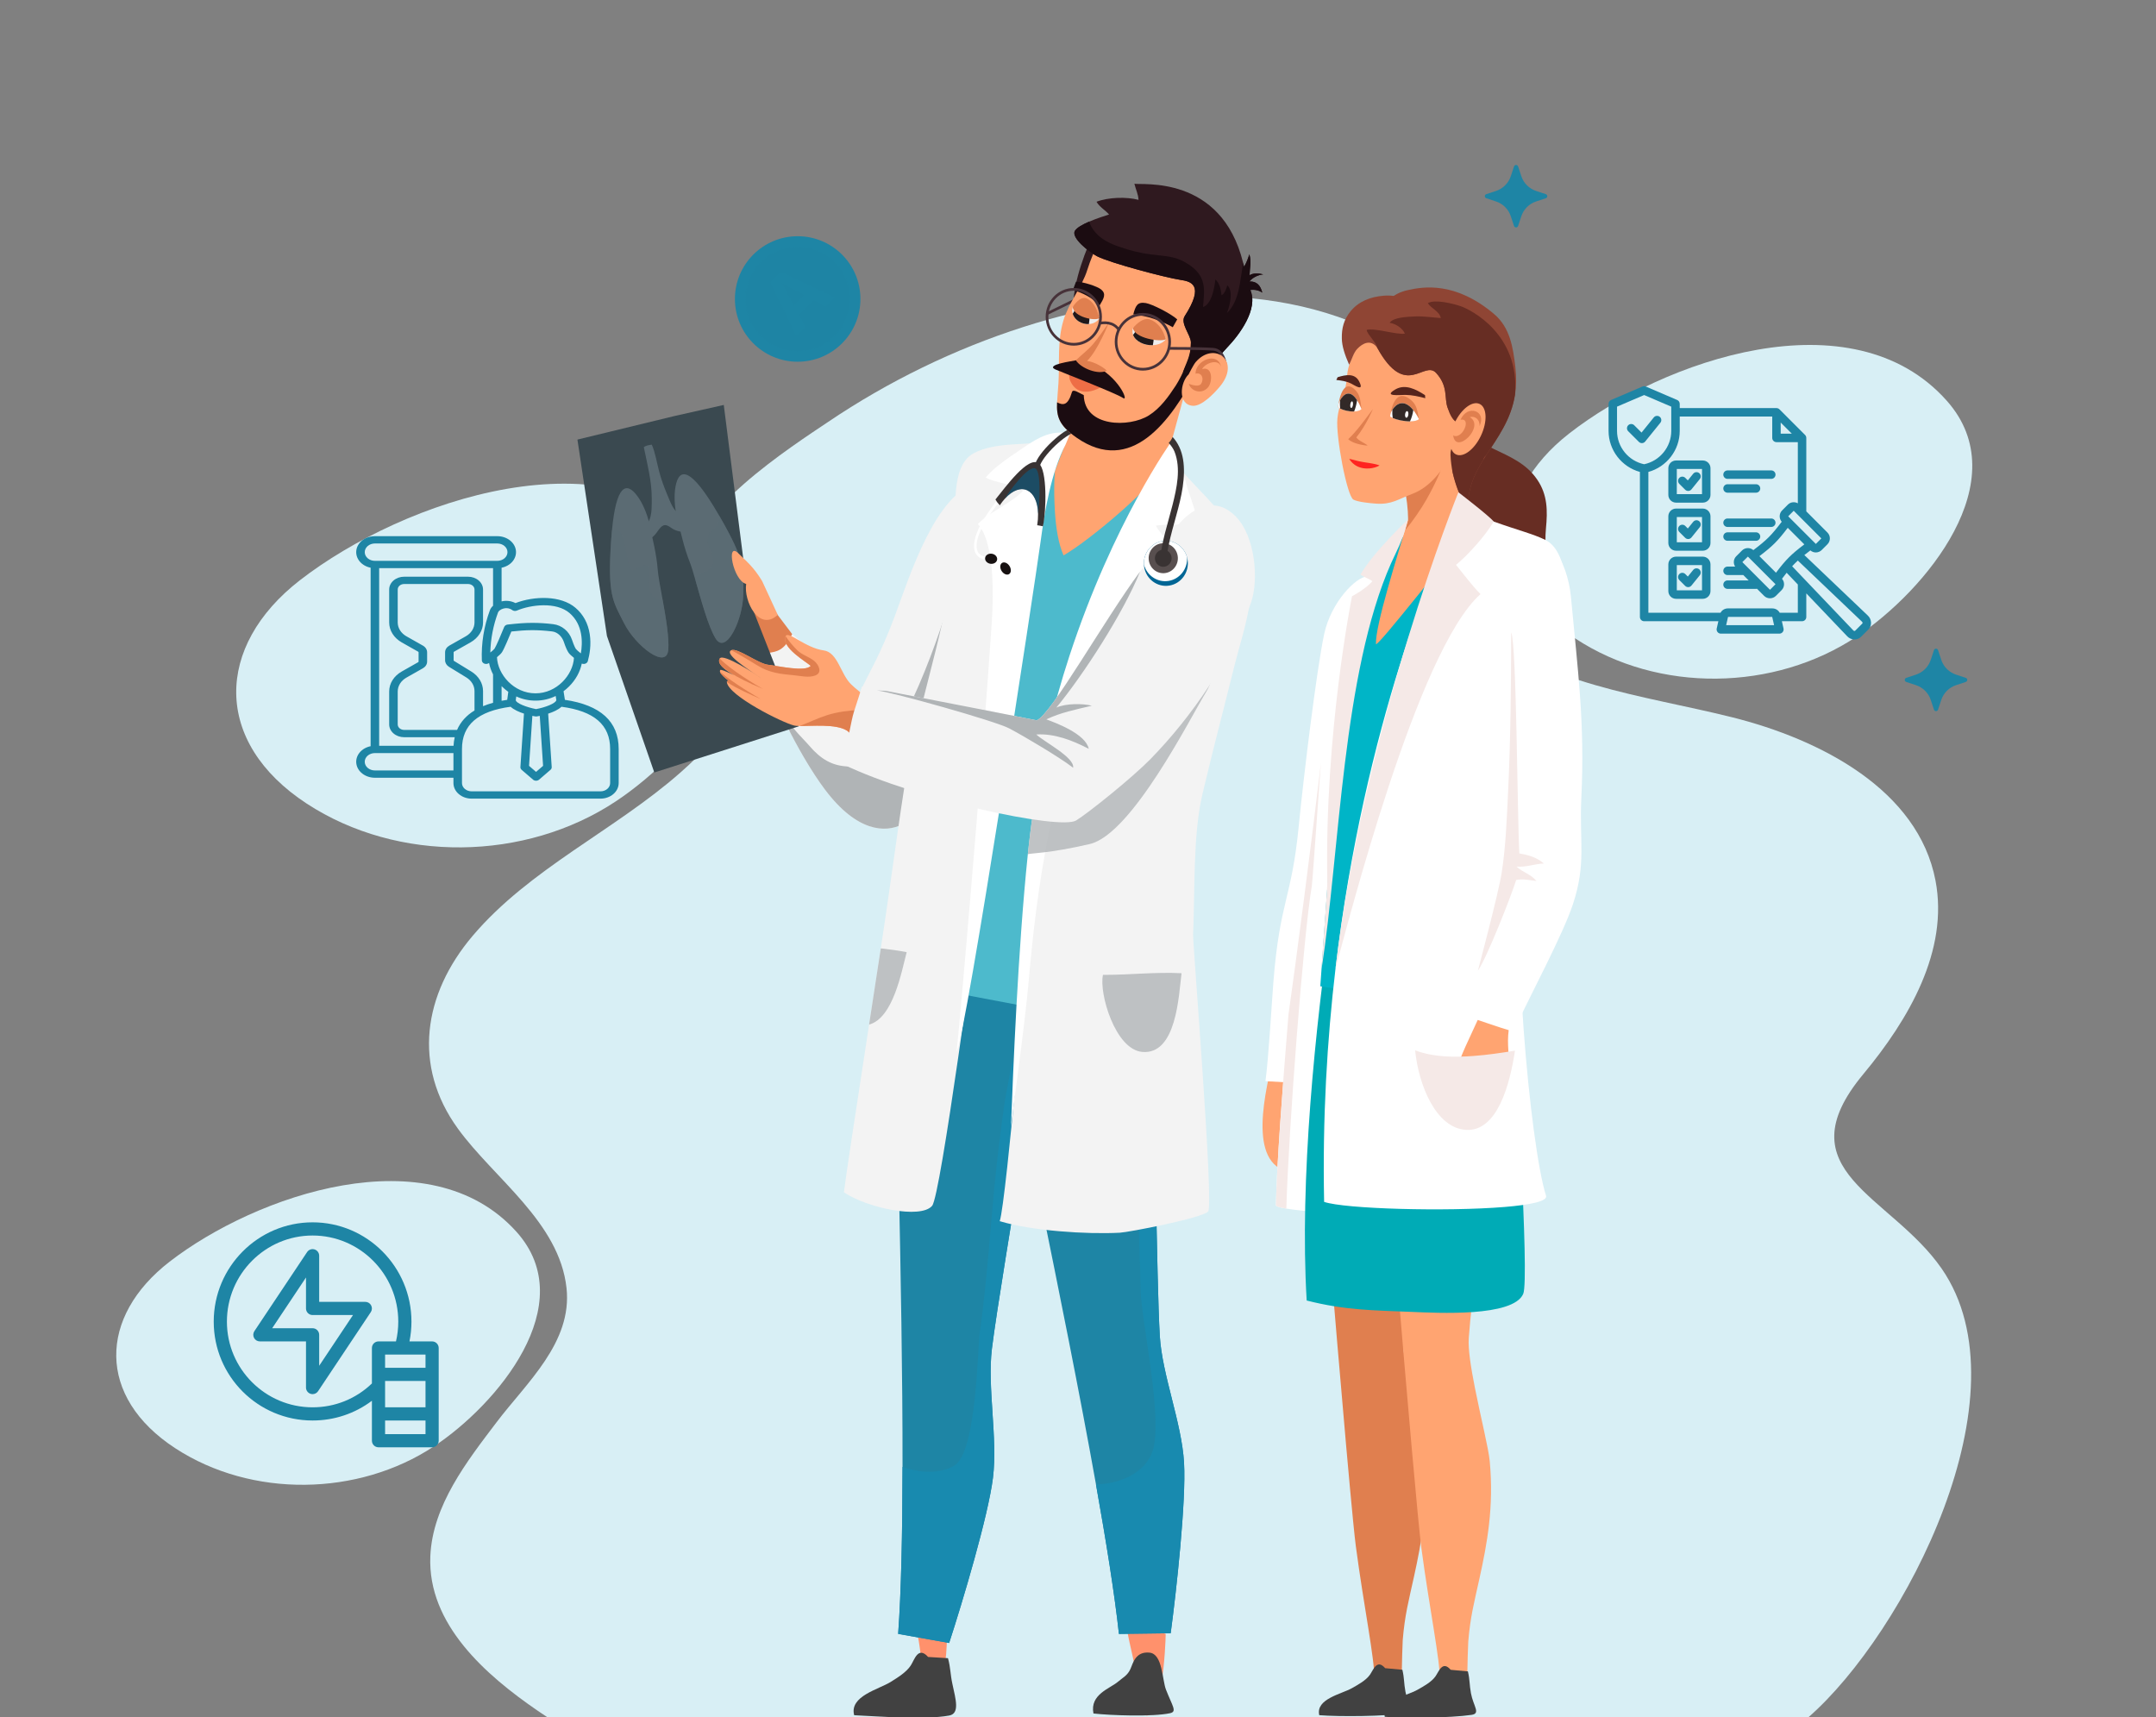 <svg xmlns="http://www.w3.org/2000/svg" width="575" height="458" viewBox="0 0 575 458" fill="none"><rect x="0" y="0" width="575" height="458" fill="#808080" stroke="none"/><g clip-path="url(#clip0_821_272)"><path d="M80.001 154.74C57.325 172.317 56.747 197.94 81.807 214.327C106.156 230.246 140.099 229.733 164.263 213.704C184.236 200.454 211.285 168.414 190.549 145.225C162.823 114.222 107.46 133.46 80.001 154.74Z" fill="#D8EFF5"></path><path d="M45.231 336.495C26.25 351.172 25.766 372.569 46.742 386.253C67.123 399.546 95.535 399.118 115.761 385.732C132.479 374.667 155.12 347.912 137.763 328.549C114.555 302.659 68.215 318.725 45.231 336.495Z" fill="#D8EFF5"></path><path d="M418.49 115.617C397.829 131.745 397.303 155.255 420.135 170.29C442.32 184.896 473.246 184.425 495.262 169.718C513.459 157.561 538.104 128.163 519.211 106.887C493.95 78.441 443.508 96.092 418.49 115.617Z" fill="#D8EFF5"></path><path d="M482.282 458.018C507.99 435.548 541.009 371.888 517.858 338.372C504.229 318.643 475.38 312.403 496.94 286.473C509.083 271.868 519.76 253.511 516.195 234.854C511.581 210.708 485.653 197.198 461.798 191.261C437.943 185.324 411.708 182.694 393.193 166.524C389.958 163.7 386.964 160.385 385.57 156.324C377.608 133.125 406.796 115.588 378.191 95.379C347.628 73.787 307.036 76.281 272.985 87.189C254.549 93.096 236.884 101.706 220.841 112.538C212.076 118.456 181.32 138.035 185.663 151.018C187.066 155.21 191.539 157.376 194.814 160.345C211.484 175.455 193.295 195.613 181.471 206.032C163.97 221.454 141.252 231.671 126.054 249.596C112.857 265.161 109.983 284.283 122.119 301.01C131.79 314.339 149.194 325.971 151.093 343.548C152.662 358.061 140.421 368.776 132.437 379.315C124.565 389.707 115.34 401.453 114.767 415.066C114.002 433.25 129.669 446.815 143.308 456.197C144.207 456.812 145.111 457.421 146.021 458.02H482.282V458.018Z" fill="#D8EFF5"></path><path d="M212.737 96.474C221.981 96.474 229.474 88.981 229.474 79.737C229.474 70.493 221.981 63 212.737 63C203.493 63 196 70.493 196 79.737C196 88.981 203.493 96.474 212.737 96.474Z" fill="#1E85A5"></path><path opacity="0.5" d="M222.58 69.893C228.016 75.329 228.016 84.143 222.58 89.58C217.144 95.016 208.33 95.016 202.893 89.58C197.457 84.144 197.457 75.33 202.893 69.893C208.33 64.457 217.144 64.457 222.58 69.893Z" fill="#1E85A5"></path><path d="M220.227 81.806L216.924 80.045L213.046 83.923L214.807 87.226L212.377 89.656L205.45 75.22L208.208 72.462L222.658 79.374L220.227 81.806ZM214.494 78.692C211.487 77.111 209.788 76.214 209.397 76.003C209.007 75.792 208.705 75.619 208.491 75.483C208.952 76.264 210.029 78.258 211.722 81.464L214.494 78.692Z" fill="#1E85A5"></path><path d="M524.264 180.783L521.676 179.927C519.811 179.31 518.346 177.848 517.73 175.983L516.875 173.395C516.701 172.868 515.957 172.868 515.784 173.395L514.928 175.983C514.311 177.848 512.848 179.311 510.983 179.927L508.395 180.783C507.868 180.957 507.868 181.702 508.395 181.875L510.983 182.731C512.848 183.348 514.312 184.81 514.928 186.675L515.784 189.264C515.958 189.79 516.701 189.79 516.875 189.264L517.73 186.675C518.347 184.81 519.811 183.347 521.676 182.731L524.264 181.875C524.79 181.702 524.79 180.957 524.264 180.783Z" fill="#1E85A5"></path><path d="M412.264 51.783L409.676 50.928C407.811 50.31 406.347 48.847 405.731 46.983L404.875 44.395C404.701 43.868 403.958 43.868 403.784 44.395L402.928 46.983C402.311 48.847 400.848 50.312 398.983 50.928L396.395 51.783C395.868 51.958 395.868 52.7 396.395 52.874L398.983 53.73C400.848 54.347 402.312 55.81 402.928 57.675L403.784 60.264C403.958 60.789 404.701 60.789 404.875 60.264L405.731 57.675C406.348 55.81 407.811 54.346 409.676 53.73L412.264 52.874C412.789 52.702 412.789 51.958 412.264 51.783Z" fill="#1E85A5"></path><path d="M241.618 425.18C241.957 428.069 243.802 432.967 244.778 436.43C245.452 438.819 245.86 447.346 247.522 448.806C253.673 454.207 252.591 430.069 252.365 427.447L241.618 425.18Z" fill="#FF916C"></path><path d="M252.826 442.243L247.522 441.915C244.87 438.96 243.902 442.616 242.911 444.167C241.734 446.007 239.333 447.448 237.548 448.573C234.402 450.556 226.465 452.345 227.805 457.454C234.306 457.746 246.487 458.758 253.154 457.537C256.023 457.011 254.888 453.213 254.009 449.147C253.404 446.35 253.551 444.956 252.826 442.243Z" fill="#414141"></path><path d="M300.376 432.525C300.464 435.434 301.88 440.479 302.554 444.018C303.02 446.458 302.691 454.99 304.221 456.593C309.883 462.53 310.885 438.388 310.885 435.758L300.376 432.525Z" fill="#FF916C"></path><path d="M306.586 440.764C302.86 440.382 302.167 443.562 301.507 445.073C300.721 446.869 299.445 447.417 298.227 448.477C296.08 450.344 290.61 451.848 291.621 456.993C296.13 457.516 307.417 457.906 312.016 456.924C313.996 456.501 312.717 455.127 310.965 450.639C309.931 447.991 310.089 441.123 306.586 440.764Z" fill="#414141"></path><path d="M264.544 359.682C263.273 370.004 266.131 383.54 264.82 394.135C263.562 404.303 256.683 427.323 253.137 438.195L239.537 435.764C240.366 424.424 240.678 408.619 240.701 391.217C240.771 341.911 238.526 279.772 239.235 269.952L279.636 252.631C280.525 256.372 277.46 277.569 273.832 300.53C270.122 323.986 265.823 349.28 264.544 359.682Z" fill="#1E85A5"></path><path d="M264.82 394.135C263.563 404.303 256.683 427.323 253.137 438.195L239.537 435.765C240.366 424.424 240.678 408.62 240.701 391.217C245.495 392.941 250.9 393.082 254.566 390.846C260.48 387.241 260.742 359.286 261.258 355.691C263.103 342.888 263.982 329.322 265.208 316.493C265.926 309.001 266.868 301.351 267.96 293.865C268.445 290.554 272.091 274.03 270.335 272.853H273.488C272.438 279.057 273.813 285.757 273.488 292.247C273.345 295.138 273.473 297.878 273.832 300.531C270.122 323.986 265.823 349.28 264.544 359.682C263.273 370.004 266.131 383.54 264.82 394.135Z" fill="#188AAF"></path><path d="M312.219 435.593L298.415 435.773C297.293 425.389 295.062 411.388 292.298 395.915C283.533 346.822 269.406 282.922 268.308 272.858L304.904 248.201C305.747 250.112 306.368 257.342 306.851 267.288C308.152 294.24 308.43 341.14 309.315 356.269C309.922 366.655 315.163 379.418 315.78 390.08C316.371 400.314 313.75 424.238 312.219 435.593Z" fill="#1E85A5"></path><path d="M312.219 435.592L298.415 435.772C297.294 425.389 295.062 411.387 292.299 395.915C299.203 395.7 306.451 392.463 307.765 385.574C309.695 375.465 304.278 351.593 304.188 343.745C304.099 336.157 303.597 328.198 303.597 320.116V266.758L306.851 267.287C308.152 294.239 308.43 341.139 309.315 356.268C309.921 366.654 315.163 379.417 315.78 390.079C316.371 400.313 313.75 424.237 312.219 435.592Z" fill="#188AAF"></path><path d="M299.67 273.341C306.447 253.729 316.493 203.426 323.908 183.785C327.182 175.114 333.662 161.022 333.366 152.052C333 140.986 309.197 121.756 309.346 122.115L285.213 117.496C281.145 119.378 270.864 117.394 262.621 122.97C254.495 128.467 245.598 251.786 248.102 263.59L299.67 273.341Z" fill="#4DBACC"></path><path d="M269.504 159.217C268.02 168.85 255.486 194.319 247.141 201.528C242.202 205.795 228.318 215.767 223.562 207.427C223.237 206.856 222.954 206.199 222.72 205.447C221.141 200.385 227.17 189.006 229.583 184.034C231.909 179.24 234.905 174.325 238.589 164.454C242.545 153.85 249.603 131.095 260.827 128.911L267.729 153.017L269.504 159.217Z" fill="#F3F3F3"></path><path d="M269.504 159.216C268.02 168.849 255.486 194.319 247.141 201.527C242.202 205.794 228.318 215.766 223.562 207.426C226.274 206.618 228.922 205.567 231.457 204.034C240.353 198.661 251.105 168.948 254.61 155.215C257.143 145.29 264.049 163.819 267.728 153.016L269.504 159.216Z" fill="#B0B4B6"></path><path d="M240.59 219.88C236.143 222.134 228.575 221.932 220.063 210.644C216.385 205.764 212.537 199.009 209.702 193.268C209.522 192.904 209.347 192.546 209.175 192.19C207.689 189.119 206.038 186.086 204.755 182.951C203.941 180.963 202.782 175.147 201.858 174.731L211.266 169.108C215.869 172.896 217.517 174.17 221.999 178.513C227.613 183.956 233.744 189.33 237.414 196.527C237.614 196.917 237.839 197.382 238.082 197.905C240.822 203.808 245.765 217.26 240.59 219.88Z" fill="#F3F3F3"></path><path d="M198.523 152.253C194.186 152.687 190.004 157.985 187.822 161.442C191.382 164.472 194.519 168.372 198.913 170.224C201.124 171.156 202.828 174.491 205.152 174.101C207.004 173.791 209.241 173.589 211.265 169.11L198.523 152.253Z" fill="#E07F4F"></path><path d="M209.638 190.785L209.61 189.693C209.53 190.028 209.547 190.396 209.638 190.785Z" fill="#B0B4B6"></path><path d="M240.59 219.881C236.143 222.135 228.575 221.933 220.063 210.644C216.385 205.765 212.537 199.01 209.702 193.269L209.637 190.784C210.237 193.359 214.144 196.909 215.838 198.892C218.828 202.393 221.954 204.373 226.52 204.427C232.374 204.502 235.469 201.607 238.082 197.907C240.821 203.809 245.765 217.261 240.59 219.881Z" fill="#B0B4B6"></path><path d="M179.893 110.952L154 117.238L161.871 169.623L174.503 206.024L213.055 193.707L199.537 159.321L193.028 108L179.893 110.952Z" fill="#3A4950"></path><path d="M178.218 173.383C177.714 178.65 169.497 172.239 166.474 166.274C163.451 160.31 162.008 158.792 162.986 144.213C163.051 143.252 163.123 142.347 163.203 141.495C164.334 129.447 166.978 128.292 169.931 132.23C173.092 136.446 173.878 142.956 173.878 142.956C173.878 142.956 175.129 147.951 175.411 151.904C175.528 153.544 176.117 156.613 176.731 160.021C177.599 164.826 178.513 170.301 178.218 173.383Z" fill="#5B6B73"></path><path d="M198.219 158.526C198.144 165.247 193.627 174.766 190.862 170.298C188.9 167.129 186.979 159.999 185.497 154.816C184.89 152.69 184.356 150.892 183.924 149.828C182.437 146.168 181.357 141.132 181.357 141.132C181.357 141.132 179.196 134.957 180.164 129.733C181.134 124.507 184.351 124.658 191.633 137.22C191.708 137.35 191.782 137.478 191.855 137.605C198.902 149.827 198.295 151.876 198.219 158.526Z" fill="#5B6B73"></path><path d="M180.857 136.797C179.562 136.023 178.764 133.88 178.036 132.13C177.123 129.937 176.4 128.051 175.78 125.703C175.17 123.392 174.757 120.701 173.833 118.59C173.128 118.699 172.294 118.788 171.708 119.267C172.648 123.936 173.798 128.13 173.82 132.807C173.83 134.941 173.879 137.302 173.1 138.853C172.608 139.833 171.282 141.278 170.374 140.66L171.614 144.005C173.062 144.243 174.339 143.189 175.274 141.843C176.5 140.079 177.211 139.42 179.003 140.773C180.229 141.699 182.058 141.998 183.22 141.81C185.078 141.509 184.37 139.028 184.137 136.566C183.412 137.383 181.853 137.392 180.857 136.797Z" fill="#5B6B73"></path><path opacity="0.6" d="M178.218 173.383C177.714 178.65 169.497 172.239 166.474 166.274C163.451 160.31 162.008 158.792 162.986 144.214C163.051 143.252 163.123 142.347 163.203 141.495C167.27 139.27 166.634 150.611 168.715 152.207C176.079 147.26 171.018 155.7 174.303 159.109C175.004 159.836 175.85 159.988 176.731 160.021C177.599 164.826 178.513 170.301 178.218 173.383Z" fill="#5B6B73"></path><path opacity="0.6" d="M198.219 158.526C198.144 165.247 193.627 174.766 190.862 170.298C188.9 167.128 186.979 159.999 185.497 154.816C185.614 154.462 185.772 154.142 185.976 153.868C187.68 151.588 190.295 153.047 190.09 149.096C189.933 146.065 187.742 145.453 189.155 142.264C189.587 141.291 190.847 140.997 191.334 139.868C191.618 139.204 191.76 138.407 191.855 137.604C198.902 149.827 198.294 151.876 198.219 158.526Z" fill="#5B6B73"></path><path d="M203.266 154.988C200.921 151.071 198.835 149.497 196.969 147.619C193.516 144.146 195.522 154.925 199.013 155.734C198.276 160.286 202.441 168.613 207.427 163.978L203.266 154.988Z" fill="#FFA471"></path><path d="M276.639 117.839L275.638 142.985C271.386 156.393 270.136 171.521 268.518 186.096C266.871 200.912 264.675 215.714 262.649 230.731C260.136 249.352 250.888 318.832 248.602 321.584C245.568 325.236 231.079 322.098 225.071 317.992C225.383 315.072 228.335 295.716 231.784 273.26C232.8 266.64 233.86 259.752 234.906 252.934C238.187 231.579 240.709 210.812 242.705 201.494C247.101 180.963 252.538 165.692 254.61 146.578C255.407 139.243 252.72 124.671 259.617 120.917C265.509 117.711 274.637 118.865 276.639 117.839Z" fill="#F3F3F3"></path><path d="M317.022 100.732C316.151 104.089 314.109 111.81 312.475 117.615C311.841 119.87 311.267 121.834 310.848 123.142C309.059 128.727 290.323 144.356 283.648 148.119C282.265 145.026 281.622 140.752 281.357 136.624C280.92 129.789 281.352 125.577 281.352 125.577C281.352 125.577 288.496 107.06 290.697 101.116L312.677 100.998L317.022 100.732Z" fill="#FFA471"></path><path d="M329.171 177.749C325.837 191.228 323.906 198.228 320.699 211.757C318.094 222.742 318.723 237.956 318.195 249.221C318.085 251.558 323.793 321.487 322.201 323.124C320.472 324.897 301.046 328.643 298.669 328.769C289.78 329.238 275.119 328.275 266.627 325.69C268.419 320.341 274.627 247.551 275.176 241.809C275.623 237.131 276.171 232.529 276.793 227.93C277.2 224.923 277.641 221.915 278.108 218.888C278.322 217.504 278.562 216.122 278.831 214.741C280.01 208.688 281.719 202.682 283.928 196.908C287.035 188.786 288.771 179.708 292.793 171.933C296.517 164.736 299.122 156.781 302.471 149.346C303.688 146.641 310.718 135.531 310.221 134.302L312.891 122.67C317.229 128.828 326.675 136.311 331.247 144.907C336.712 155.179 331.742 167.351 329.171 177.749Z" fill="#F3F3F3"></path><path d="M308.252 140.187C309.378 142.289 311.522 144.111 312.515 146.273C302.685 153.926 289.951 186.243 283.271 208.702C281.585 214.361 280.287 219.394 279.516 223.249C279.465 223.504 279.414 223.759 279.366 224.014C276.858 236.759 275.393 249.756 274.405 261.062C273.342 273.223 270.287 294.696 269.63 300.542C270.174 286.052 271.463 253.466 274.116 227.846C274.582 223.359 275.166 218.739 275.902 214C277.807 201.72 280.724 188.645 285.19 175.012C296.913 139.212 312.557 117.538 312.557 117.538C312.947 119.938 314.413 123.041 315.425 125.843C315.761 126.768 316.048 127.663 316.228 128.486C316.922 131.644 319.292 136.587 319.232 139.776C316.188 140.071 311.162 139.704 308.252 140.187Z" fill="white"></path><path d="M285.524 115.144L285.397 115.663C285.526 115.693 285.657 115.724 285.788 115.758C286.35 115.385 285.762 115.503 285.524 115.144Z" fill="#E6E8EA"></path><path d="M273.174 119.241C269.887 121.503 265.322 124.35 262.88 127.374C264.882 128.624 271.219 129.349 272.841 130.881C270.269 133.88 263.486 136.762 260.794 139.776C261.773 140.784 265.833 145.591 264.498 166.118C262.325 199.523 255.781 275.484 255.11 280.528C257.714 275.865 276.068 155.256 277.506 144.565C278.621 136.276 280.35 125.92 284.188 118.565L285.397 115.664C280.71 114.592 277.086 116.548 273.174 119.241Z" fill="white"></path><path opacity="0.8" d="M324.755 170.172C322.019 175.873 324.982 179.171 321.643 184.592C317.64 191.091 301.927 222.475 290.658 225.1C279.643 227.667 274.55 227.54 274.116 227.846C274.582 223.359 275.166 218.739 275.902 214.001C277.188 213.199 278.415 212.356 279.499 211.565C280.135 211.102 280.723 210.657 281.246 210.25C281.919 209.726 282.593 209.211 283.271 208.703C289.135 204.285 295.135 200.269 300.497 195.233C305.428 190.601 310.059 185.962 314.711 181.154C318.191 177.554 322.197 174.534 324.755 170.172Z" fill="#B0B4B6"></path><path d="M236.269 190.876C234.478 188.073 229.627 185.098 226.966 182.492C224.151 179.732 223.435 173.962 219.661 173.462C214.872 172.826 210.2 168.183 209.542 169.644C209.536 169.659 209.53 169.672 209.525 169.687C208.262 172.667 214.987 176.461 216.206 177.584C214.844 179.311 207.309 177.56 204.958 177.318C202.163 177.03 196.754 172.715 195.043 173.407C194.918 173.459 194.811 173.537 194.728 173.644C193.725 175.19 202.38 180.273 202.929 180.867C201.739 179.897 192.936 174.185 191.959 175.604C191.948 175.618 191.939 175.631 191.932 175.646C191.568 176.335 191.879 177.066 192.569 177.79C193.332 178.589 194.557 179.379 195.847 180.091C193.851 179.147 192.043 178.393 192.067 178.743C191.994 178.86 191.981 178.999 192.02 179.157C192.177 179.774 193.142 180.665 194.347 181.58C194.094 181.558 193.917 181.64 193.847 181.866C193.848 181.885 193.849 181.903 193.85 181.922C194.212 185.543 208.768 192.802 211.847 193.513C212.169 193.588 212.644 193.619 213.231 193.627C213.232 193.626 213.232 193.626 213.232 193.626C216.425 193.667 222.894 193.01 225.813 194.815C227.076 195.596 228.759 198.005 230.334 200.082C231.774 201.982 233.122 203.606 233.978 203.458L234.272 202.039L236.504 191.277C236.433 191.144 236.353 191.009 236.269 190.876ZM200.954 182.685C200.874 182.637 200.724 182.554 200.52 182.441C200.518 182.439 200.516 182.44 200.514 182.437C200.393 182.373 200.251 182.297 200.091 182.212C200.296 182.314 200.478 182.408 200.628 182.489C200.761 182.563 200.871 182.629 200.954 182.685ZM199.543 185.043C199.629 185.098 199.703 185.147 199.761 185.187C199.716 185.166 199.642 185.115 199.543 185.043Z" fill="#FFA471"></path><path d="M236.504 191.278L234.272 202.04C233.019 201.311 231.714 200.692 230.381 200.103C230.365 200.097 230.35 200.089 230.334 200.083C228.759 198.006 227.076 195.596 225.813 194.816C222.895 193.01 216.425 193.667 213.233 193.627C215.701 192.715 218.082 191.527 220.585 190.733C223.347 189.856 226.353 189.493 229.272 189.333C230.879 189.246 232.66 188.896 234.217 189.524C234.956 189.823 235.586 190.465 236.268 190.875C236.353 191.009 236.433 191.144 236.504 191.278Z" fill="#E07F4F"></path><path d="M217.457 180.144C215.704 180.823 213.578 180.263 211.82 180.102C208.202 179.771 205.145 179.452 201.954 177.448C200.775 176.707 197.577 174.784 195.043 173.407C196.755 172.715 202.164 177.03 204.958 177.318C207.309 177.559 214.844 179.311 216.207 177.584C214.987 176.461 208.263 172.667 209.526 169.687C210.424 171.015 211.43 172.239 212.626 173.418C213.929 174.702 215.719 175.119 217.113 176.247C218.368 177.26 219.402 179.39 217.457 180.144Z" fill="#E07F4F"></path><path d="M203.469 183.733C202.556 183.34 201.599 182.929 200.628 182.49C200.592 182.475 200.556 182.459 200.52 182.442C200.518 182.44 200.516 182.441 200.514 182.438C197.768 181.193 194.911 179.721 192.569 177.791C191.88 177.068 191.568 176.337 191.932 175.648C191.94 175.633 191.948 175.619 191.959 175.605C194.544 178.486 202.231 183.094 203.469 183.733Z" fill="#E07F4F"></path><path d="M194.347 181.58C193.141 180.666 192.177 179.776 192.02 179.158C195.408 182.075 201.786 185.855 202.877 186.417C200.123 185.231 196.789 183.793 193.851 181.923C193.85 181.904 193.848 181.885 193.847 181.867C193.917 181.641 194.094 181.559 194.347 181.58Z" fill="#E07F4F"></path><path d="M329.671 137.847C323.541 131.497 316.098 135.491 310.154 145.624C309.169 147.304 306.46 149.196 304.052 152.447C304.052 152.447 304.053 152.449 304.051 152.449C294.483 165.375 280.275 190.692 276.497 192.116C276.497 192.116 251.234 187.132 236.26 184.256C233.812 183.786 231.64 183.372 229.898 183.045C229.763 183.512 229.622 183.978 229.477 184.443C228.923 186.226 228.321 187.993 227.765 189.775C227.346 191.12 226.971 193.013 226.637 194.647C226.01 197.715 225.477 200.803 224.943 203.89C244.563 213.328 282.736 221.456 287.005 218.821C290.4 216.725 302.03 207.347 306.799 202.476C317.729 191.314 328.436 175.861 333.645 160.72C335.786 154.502 334.725 143.084 329.671 137.847Z" fill="#F3F3F3"></path><path d="M233.61 184.118C233.516 184.12 233.425 184.125 233.338 184.133L233.61 184.118Z" fill="#B0B4B6"></path><path d="M233.617 184.119C233.672 184.117 233.741 184.121 233.82 184.129C233.706 184.123 233.636 184.119 233.617 184.119Z" fill="#B0B4B6"></path><path d="M291.191 188.215C286.716 189.283 282.956 190.013 279.056 191.856C281.62 192.813 289.552 195.732 290.367 199.712C286.008 197.454 281.232 195.589 276.366 195.887C278.554 197.933 286.629 202.007 286.202 204.752C282.595 201.981 273.383 196.502 269.161 194.266C265.416 192.284 237.847 184.561 233.85 184.131C234.237 184.152 235.078 184.197 236.259 184.256C251.234 187.132 276.496 192.116 276.496 192.116C280.275 190.692 294.483 165.375 304.051 152.449C299.649 163.389 289.004 179.905 281.728 188.709C284.297 187.585 288.703 187.585 291.191 188.215Z" fill="#B0B4B6"></path><path opacity="0.8" d="M294.663 259.998H294.163C293.058 264.821 297.395 279.934 304.651 280.554C313.765 281.331 314.359 265.58 315.113 259.563C308.201 259.204 301.536 259.998 294.663 259.998Z" fill="#B0B4B6"></path><path opacity="0.8" d="M241.805 253.948C240.456 259.056 238.245 271.51 231.784 273.26C232.8 266.64 233.86 259.752 234.906 252.934C237.199 253.187 239.497 253.499 241.805 253.948Z" fill="#B0B4B6"></path><path d="M305.145 151.184C305.653 154.463 308.658 156.696 311.855 156.176C315.051 155.656 317.232 152.578 316.724 149.299C316.692 149.089 316.649 148.883 316.596 148.682C315.83 145.746 313.007 143.82 310.016 144.307C307.024 144.794 304.923 147.521 305.081 150.555C305.092 150.765 305.113 150.974 305.145 151.184Z" fill="#006695"></path><path d="M305.081 150.555C305.847 153.492 308.67 155.418 311.661 154.931C314.653 154.444 316.755 151.717 316.597 148.682C315.83 145.746 313.008 143.82 310.017 144.307C307.024 144.794 304.923 147.521 305.081 150.555Z" fill="white"></path><path d="M306.392 149.507C306.73 151.685 308.726 153.17 310.85 152.824C312.975 152.478 314.424 150.432 314.086 148.255C313.749 146.077 311.753 144.592 309.629 144.938C307.503 145.283 306.055 147.329 306.392 149.507Z" fill="#584F4F"></path><path d="M308.04 149.24C308.233 150.485 309.374 151.334 310.589 151.136C311.803 150.938 312.632 149.768 312.439 148.523C312.246 147.278 311.104 146.429 309.89 146.628C308.676 146.825 307.847 147.994 308.04 149.24Z" fill="#393333"></path><path d="M314.513 119.211C313.976 118.074 313.405 117.266 312.735 116.551C312.493 117.119 312.157 117.643 311.728 118.088C311.717 118.1 311.703 118.111 311.692 118.123C312.361 118.871 312.94 119.68 313.265 120.519C314.99 124.969 313.838 130.162 312.725 134.616C311.481 139.597 309.746 144.568 309.348 149.725C309.263 150.816 310.909 151.004 310.993 149.914C311.219 146.985 311.921 144.117 312.667 141.287C313.981 136.309 315.682 131.205 315.754 125.996C315.786 123.683 315.506 121.316 314.513 119.211Z" fill="#393333"></path><path d="M268.813 152.911C270.03 154.314 271.113 154.475 271.851 154.325C273.535 153.986 274.997 151.855 276.079 148.159C276.734 145.924 277.275 142.376 277.67 139.785C277.863 138.519 278.063 137.21 278.147 137.005C278.122 137.064 278.035 137.163 277.904 137.174L277.862 136.402C277.542 136.428 277.476 136.802 277.346 137.545C277.255 138.07 277.143 138.805 277.013 139.656C276.621 142.222 276.086 145.737 275.447 147.916C274.464 151.274 273.148 153.28 271.741 153.564C270.754 153.763 269.696 153.073 268.683 151.565L268.154 152.043C268.377 152.374 268.598 152.662 268.813 152.911Z" fill="white"></path><path d="M267.042 150.309C266.586 150.841 266.725 151.86 267.354 152.586C267.984 153.312 268.865 153.468 269.322 152.937C269.778 152.406 269.64 151.386 269.01 150.66C268.381 149.934 267.5 149.778 267.042 150.309Z" fill="#171111"></path><path d="M263.069 149.29C261.353 149.114 260.552 148.26 260.179 147.512C259.326 145.805 259.811 143.149 261.582 139.825C262.654 137.815 264.674 135.062 266.149 133.054C266.869 132.072 267.616 131.056 267.698 130.851C267.674 130.911 267.664 131.052 267.741 131.175L268.283 130.717C268.471 131.016 268.264 131.312 267.852 131.905C267.56 132.322 267.142 132.891 266.657 133.552C265.196 135.542 263.194 138.268 262.15 140.228C260.541 143.248 260.046 145.697 260.757 147.122C261.257 148.123 262.395 148.614 264.051 148.543L264.07 149.315C263.706 149.331 263.373 149.322 263.069 149.29Z" fill="white"></path><path d="M265.939 149.187C265.878 149.931 265.108 150.461 264.221 150.369C263.333 150.278 262.664 149.601 262.726 148.856C262.788 148.111 263.557 147.583 264.444 147.673C265.331 147.765 266.001 148.442 265.939 149.187Z" fill="#171111"></path><path d="M265.466 133.234C265.501 133.265 265.551 133.283 265.571 133.327C265.999 134.229 266.315 134.226 266.629 134.771C267.077 134.105 267.531 133.522 267.984 133.016C272.321 128.196 276.735 130.556 276.847 137.048C276.864 137.977 276.792 138.99 276.619 140.079C277.472 140.204 277.299 140.203 278.149 140.361C279.063 136.215 279.313 125.301 277.033 123.578C274.222 121.452 268.092 130.028 265.466 133.234Z" fill="#393333"></path><g opacity="0.5"><path d="M267.984 133.016C272.321 128.196 276.735 130.556 276.847 137.048C277.334 133.329 277.583 126.035 276.257 125.032C274.372 123.604 268.466 131.996 267.984 133.016Z" fill="#006695"></path><path d="M267.446 134.15C267.418 134.172 267.395 134.204 267.376 134.244C267.047 134.967 267.165 134.738 267.446 134.15Z" fill="#FF9800"></path></g><path d="M278.196 120.302C279.178 119.101 280.288 118.006 281.451 116.991C282.425 116.141 283.46 115.336 284.588 114.713C284.884 114.55 286.061 114.129 286.836 113.97C286.689 114.405 286.207 115.046 286.11 115.498C285.651 115.649 285.23 115.916 285.096 115.996C284.042 116.61 283.073 117.386 282.151 118.189C281.103 119.105 280.124 120.109 279.234 121.187C278.467 122.114 277.75 123.118 277.302 124.251C276.974 125.076 275.75 124.494 276.078 123.669C276.568 122.43 277.364 121.32 278.196 120.302Z" fill="#393333"></path><path d="M279.238 84.044L278.977 83.379L289.391 78.296L289.652 78.961L279.238 84.044Z" fill="#473239"></path><path d="M292.344 60.595C289.586 66.681 286.346 74.566 286.204 81.824C286.403 78.969 288.922 75.775 290.507 73.484C292.845 70.103 296.494 65.631 299.665 63.741L292.344 60.595Z" fill="#2F191F"></path><path d="M325.859 84.726C324.534 87.674 322.933 91.4 321.043 95.319C320.989 95.438 320.93 95.556 320.873 95.674C320.361 96.73 319.829 97.8 319.277 98.872C312.145 112.68 301.566 126.732 287.172 116.757C282.392 113.445 281.745 111.105 281.917 107.306C281.983 105.849 282.17 104.176 282.29 102.152C282.63 96.437 281.945 90.988 283.62 85.442C285.086 80.589 288.553 76.59 289.996 71.935C291.616 66.716 294.828 60.998 296.46 56.403L303.544 55.677C311.701 53.024 319.643 56.963 325.25 63.564C330.879 70.194 329.174 77.354 325.859 84.726Z" fill="#FFA471"></path><path d="M321.076 95.373C321.008 95.472 320.94 95.574 320.873 95.675C320.236 96.651 319.735 97.743 319.277 98.873C312.145 112.681 301.566 126.733 287.172 116.758C282.392 113.446 281.745 111.106 281.917 107.307C283.489 108.1 284.787 108.282 285.889 104.57C286.185 103.571 287.93 104.913 289.037 105.378C289.221 113.993 301.204 114.046 306.38 110.805C309.462 108.876 311.651 105.77 313.597 102.795C315.172 100.391 318.195 93.851 318.162 90.853L321.043 95.32L321.076 95.373Z" fill="#1B0C11"></path><path d="M310.96 90.471C310.117 91.504 308.818 91.998 307.467 92.061C304.52 92.199 301.339 90.296 302.156 87.498C302.156 87.498 304.182 85.779 306.317 86.474C306.638 86.578 306.954 86.685 307.261 86.796C308.9 87.399 310.279 88.227 310.96 90.471Z" fill="#EEEEEE"></path><path d="M307.261 86.796C306.954 86.684 306.638 86.578 306.317 86.474C305.157 86.096 304.03 86.431 303.242 86.816C303.192 87.728 302.791 88.644 302.191 89.311C302.827 91.079 305.214 92.167 307.467 92.061C307.613 91.371 307.694 90.616 307.694 89.824C307.694 88.718 307.535 87.68 307.261 86.796Z" fill="#20181A"></path><path d="M306.633 85.183C304.497 84.489 302.157 87.497 302.157 87.497C302.574 90.215 309.508 91.323 310.961 90.471C310.151 87.803 308.672 85.846 306.633 85.183Z" fill="#E07F4F"></path><path d="M293.248 84.843C292.561 85.876 291.503 86.37 290.402 86.433C288 86.571 285.407 84.668 286.073 81.87C286.073 81.87 287.724 80.151 289.464 80.846C289.726 80.95 289.984 81.057 290.234 81.168C291.57 81.771 292.694 82.599 293.248 84.843Z" fill="#EEEEEE"></path><path d="M290.234 81.168C289.984 81.057 289.726 80.95 289.464 80.846C288.519 80.469 287.601 80.803 286.959 81.188C286.917 82.1 286.591 83.016 286.102 83.683C286.62 85.451 288.565 86.539 290.401 86.433C290.521 85.743 290.586 84.988 290.586 84.197C290.586 83.09 290.457 82.051 290.234 81.168Z" fill="#20181A"></path><path d="M289.722 79.555C287.981 78.861 286.074 81.869 286.074 81.869C286.414 84.587 292.065 85.695 293.249 84.843C292.589 82.176 291.384 80.218 289.722 79.555Z" fill="#E07F4F"></path><path d="M302.392 83.851C304.225 84.094 306.042 84.439 307.792 85.047C309.509 85.645 311.19 86.371 312.773 87.278C313.169 86.575 313.565 85.873 313.965 85.173C312.265 83.649 307.334 81.122 305.587 80.823C303.298 80.431 302.858 81.606 302.242 83.836C302.291 83.84 302.342 83.844 302.392 83.851Z" fill="#1B0C11"></path><path d="M293.189 81.379C292.18 80.414 291.112 79.532 289.9 78.878C288.712 78.237 287.455 77.71 286.124 77.374C286.405 76.627 286.686 75.881 286.964 75.134C288.758 75.104 292.708 76.367 293.713 77.238C295.031 78.381 294.457 79.491 293.268 81.463C293.242 81.434 293.216 81.405 293.189 81.379Z" fill="#1B0C11"></path><path d="M290.031 65.521C290.037 65.512 290.043 65.502 290.05 65.493C290.037 65.496 290.025 65.498 290.012 65.501C289.927 65.593 289.933 65.6 290.031 65.521Z" fill="#2F191F"></path><path d="M336.646 78.046C335.737 77.412 334.62 77.186 333.458 77.346C335.645 82.42 330.617 89.22 327.235 92.73C325.592 94.436 324.336 96.228 322.86 97.934C321.693 99.285 321.761 99.208 319.789 99.379C318.824 99.464 315.487 99.246 315.487 99.246C316.738 97.712 317.607 94.969 317.612 91.338C317.615 89.36 314.703 86.274 315.959 84.318C321.403 75.846 317.558 75.057 314.778 74.635C310.822 74.035 296.091 70.145 292.579 68.341C290.579 67.315 285.558 63.42 286.676 61.563C287.186 60.718 288.737 59.859 290.452 59.121C292.514 58.233 294.809 57.516 295.791 57.206C294.721 55.998 293.255 55.224 292.438 53.812C295.543 52.599 300.457 52.445 303.639 53.302C303.584 51.803 302.878 50.459 302.541 49C304.241 49.467 325.698 46.405 331.529 70.06C331.616 70.416 331.701 70.779 331.781 71.147C332.414 70.193 333.026 68.445 333.191 67.828C333.817 69.791 333.307 71.367 333.248 73.401C334.357 72.745 335.749 72.864 336.906 73.183C335.59 73.294 334.022 74.025 333.222 75.071C335.232 74.998 336.193 76.196 336.646 78.046Z" fill="#2F191F"></path><path d="M336.646 78.045C335.737 77.411 334.62 77.186 333.458 77.345C335.645 82.419 330.617 89.219 327.235 92.729C325.592 94.436 324.336 96.227 322.86 97.934C321.693 99.284 321.761 99.207 319.789 99.379C318.824 99.463 315.487 99.246 315.487 99.246C316.313 96.784 317.607 94.968 317.612 91.337C317.615 89.359 314.703 86.273 315.959 84.317C321.403 75.845 317.558 75.056 314.778 74.634C310.822 74.034 296.091 70.144 292.579 68.341C290.579 67.314 285.558 63.419 286.676 61.562C287.186 60.718 288.737 59.858 290.452 59.12C290.808 60.093 291.328 61.008 291.989 61.805C294.188 64.462 297.425 65.511 300.609 66.496C303.374 67.351 306.154 67.823 308.992 68.096C311.271 68.316 313.557 68.602 315.605 69.698C317.643 70.79 319.735 72.301 320.597 74.634C321.49 77.057 320.992 79.425 320.845 81.881C323.169 81.17 323.924 76.592 324.13 74.525C325.261 75.467 325.653 77.355 325.781 78.735C326.555 78.456 327.124 76.89 327.318 76.098C329.061 77.611 327.899 81.772 327.224 83.486C329.987 80.805 330.551 76.718 331.073 73.181C331.229 72.133 331.409 71.112 331.529 70.058C331.616 70.414 331.701 70.777 331.782 71.145C332.414 70.192 333.026 68.444 333.192 67.827C333.817 69.79 333.307 71.365 333.248 73.399C334.358 72.743 335.749 72.862 336.906 73.181C335.591 73.293 334.022 74.024 333.222 75.07C335.232 74.997 336.193 76.196 336.646 78.045Z" fill="#1B0C11"></path><path d="M284.786 97.147L285.259 101.142C287.62 107.436 294.627 103.253 296.004 101.263C293.958 100.777 286.639 98.204 284.786 97.147Z" fill="#EE6E46"></path><path d="M291.517 97.228L286.936 96.098C286.154 96.293 278.693 97.259 281.438 98.523C282.346 98.941 297.708 104.889 299.515 106.147C301.122 107.267 298.484 100.536 291.517 97.228Z" fill="#1B0C11"></path><path d="M289.927 96.259C292.861 93.358 295.728 86.052 295.728 86.052C294.353 88.021 293.018 90.007 291.47 91.826C290.122 93.408 288.433 94.628 286.936 96.097C288.308 98.27 293.017 100.066 295.178 98.841C294.351 97.994 291.989 96.542 289.927 96.259Z" fill="#E07F4F"></path><path d="M286.381 92.184C282.246 92.184 278.883 88.736 278.883 84.499C278.883 80.261 282.246 76.812 286.381 76.812C290.515 76.812 293.878 80.26 293.878 84.499C293.878 88.736 290.515 92.184 286.381 92.184ZM286.381 77.539C282.637 77.539 279.591 80.661 279.591 84.499C279.591 88.336 282.637 91.458 286.381 91.458C290.125 91.458 293.17 88.336 293.17 84.499C293.17 80.661 290.125 77.539 286.381 77.539Z" fill="#473239"></path><path d="M304.8 98.842C300.666 98.842 297.303 95.394 297.303 91.156C297.303 86.918 300.666 83.471 304.8 83.471C308.935 83.471 312.299 86.919 312.299 91.156C312.299 95.394 308.935 98.842 304.8 98.842ZM304.8 84.197C301.057 84.197 298.011 87.319 298.011 91.156C298.011 94.994 301.057 98.116 304.8 98.116C308.544 98.116 311.59 94.994 311.59 91.156C311.59 87.319 308.544 84.197 304.8 84.197Z" fill="#473239"></path><path d="M298.189 88.271C296.889 86.272 294.718 86.264 293.125 86.609L292.979 85.898C295.533 85.346 297.593 86.044 298.779 87.868L298.189 88.271Z" fill="#473239"></path><path d="M327.295 98.481L326.617 98.476C326.618 98.284 326.608 93.756 323.543 93.515C320.302 93.26 311.794 93.274 311.709 93.274L311.708 92.548C311.794 92.548 320.327 92.535 323.592 92.791C326.551 93.024 327.308 96.615 327.295 98.481Z" fill="#473239"></path><path d="M318.911 96.542C318.289 97.261 317.004 99.853 317.004 99.853C314.774 101.96 314.04 107.869 318.067 108.224C320.473 108.435 323.77 104.94 325.239 103.211C331.194 96.202 323.801 90.887 318.911 96.542Z" fill="#FFA471"></path><path d="M318.84 99.666C320.493 99.216 321.206 101.002 320.328 102.351C319.605 103.46 317.051 102.347 317.051 102.347C317.54 104.189 320.272 105.348 322.099 103.407C323.483 101.936 323.441 97.54 320.605 98.449C321.376 96.842 324.964 95.529 325.676 97.827C324.728 93.643 318.837 96.047 318.84 99.666Z" fill="#E07F4F"></path><path d="M409.974 127.914C406.998 123.565 402.752 121.844 398.144 119.622C394.325 117.78 390.545 114.404 391.16 110.305L388.059 117.816C387.135 123.161 387.042 129.403 389.117 134.517C390.838 138.756 394.069 140.086 397.918 141.868C402.74 144.101 412.932 147.864 411.86 154.69C412.659 150.38 411.871 145.341 412.3 140.93C412.754 136.258 412.75 131.972 409.974 127.914Z" fill="#672D23"></path><path d="M375.123 347.315C376.008 339.98 377.253 332.757 378.477 325.615C378.589 324.962 378.699 324.312 378.812 323.659C378.88 323.263 378.944 322.867 379.012 322.468C379.274 320.925 379.534 319.385 379.782 317.849C379.782 317.845 379.782 317.845 379.782 317.845C380.205 315.265 380.602 312.691 380.963 310.126C381.029 309.649 381.445 305.272 382.052 298.75H351.721C354.555 333.975 358.934 386.148 360.878 405.749C361.182 408.843 361.431 411.123 361.6 412.4C363.73 428.461 366.698 442.835 366.495 447.515L373.823 450.693C373.823 443.181 374.105 437.403 374.105 437.403C374.655 430.743 375.658 427.091 377.11 420.487C379.122 411.311 380.98 401.519 379.833 389.246C379.517 385.88 377.428 377.522 375.889 369.764C374.835 364.44 374.035 359.401 374.24 356.454C374.457 353.388 374.759 350.343 375.123 347.315Z" fill="#E07F4F"></path><path d="M374.008 445.332L369.417 444.907C367.205 442.345 366.255 445.397 365.348 446.675C364.272 448.193 362.146 449.339 360.564 450.237C357.774 451.82 350.835 453.105 351.844 457.446C357.475 457.873 369.159 457.77 374.98 456.928C377.485 456.565 375.467 454.628 374.827 451.179C374.386 448.807 374.556 447.637 374.008 445.332Z" fill="#414141"></path><path d="M391.716 356.885C391.51 359.831 392.309 364.872 393.365 370.195C394.905 377.953 396.991 386.311 397.307 389.676C398.456 401.951 396.598 411.743 394.584 420.918C393.133 427.523 392.131 431.174 391.58 437.834C391.58 437.834 391.298 443.612 391.298 451.124L383.97 447.946C384.174 443.264 381.206 428.891 379.073 412.832C377.319 399.624 367.379 278.58 366.63 265.739C366.621 265.602 366.615 265.466 366.606 265.331H402.646C400.678 286.788 398.592 309.434 398.438 310.556C398.078 313.122 397.678 315.695 397.256 318.277C397.256 318.277 397.256 318.277 397.256 318.279C397.009 319.815 396.749 321.355 396.488 322.899C396.419 323.297 396.354 323.693 396.286 324.09C396.174 324.741 396.064 325.392 395.952 326.044C394.729 333.188 393.484 340.411 392.599 347.746C392.234 350.774 391.931 353.819 391.716 356.885Z" fill="#FFA471"></path><path d="M391.483 445.765L386.892 445.34C384.68 442.777 383.73 445.83 382.824 447.108C381.748 448.625 379.621 449.771 378.039 450.67C375.25 452.252 368.31 453.538 369.319 457.879C374.95 458.305 386.635 458.203 392.455 457.361C394.961 456.997 392.942 455.06 392.302 451.611C391.861 449.239 392.031 448.069 391.483 445.765Z" fill="#414141"></path><path d="M347.643 302.651C346.14 296.521 347.177 290.038 346.375 284.016L340.879 276.649C339.074 284.938 332.79 304.871 340.362 310.981C343.198 313.269 344.002 312.18 346.259 309.909C349.197 306.953 348.589 306.505 347.643 302.651Z" fill="#FFA471"></path><path d="M364.71 153.731C361.749 153.728 354.967 160.532 353.139 169.175C351.115 178.747 347.643 207.31 346.375 220.311C344.47 239.839 341.311 240.252 339.611 261.914C339.063 268.892 338.37 281.722 337.497 288.349L345.119 288.782C346.621 285.048 347.367 280.404 348.584 276.748C351.995 266.496 354.168 255.877 356.099 245.437C357.672 236.938 359.152 227.941 362.124 219.882C364.884 212.393 365.04 204.234 366.236 196.48C366.351 195.734 366.553 195.056 366.669 194.314L364.71 153.731Z" fill="white"></path><path d="M382 244.695C381.408 261.161 377.918 277.265 377.048 293.661C376.76 299.13 376.467 304.539 376.236 309.999C376.182 311.216 377.718 322.195 376.924 323.134C375.678 324.607 351.402 323.749 343.064 322.339C341.322 322.045 340.274 321.727 340.282 321.4C340.519 310.78 341.934 291.491 343.625 270.649C345.984 241.589 350.464 205.791 351.448 189.975C352.043 180.433 353.804 172.523 357.367 163.541C360.532 155.558 368.406 151.106 373.541 146.315L385.379 206.988C380.96 217.571 382.408 233.248 382 244.695Z" fill="white"></path><path d="M403.176 267.703C402.547 258.611 403.001 250.23 402.894 241.189L355.254 242.846C350.755 273.837 346.569 314.805 348.49 346.852C358.636 349.452 366.469 349.479 376.392 349.885C383.305 350.166 403.528 351.298 406.237 345.092C407.977 341.103 403.975 279.247 403.176 267.703Z" fill="#00ABB6"></path><path d="M391.58 135.914L375.547 141.441C361.768 158.522 359.228 171.032 357.945 185.03C356.44 201.46 352.12 263.038 352.12 263.038C352.12 263.038 373.856 266.534 378.615 267.083C392.144 266.505 396.807 268.972 401.164 254.37C411.368 220.17 392.664 167.957 405.448 149.769C401.451 147.467 390.54 140.904 391.58 135.914Z" fill="#00B5C7"></path><path d="M388.929 128.719C387.572 123.6 385.518 118.527 386.719 113.187L373.631 125.993C373.782 126.531 373.917 127.063 374.041 127.573C374.906 131.144 376.569 134.975 375.543 138.506C372.602 148.627 366.777 166.732 366.965 171.741C367.02 173.21 389.12 144.654 390.321 144.011C391.628 143.308 392.928 142.575 394.199 141.796C392.335 137.513 390.161 133.361 388.929 128.719Z" fill="#FFA471"></path><path d="M383.031 123.32C381.592 125.132 379.68 126.676 378.012 128.275C377.449 128.815 376.137 129.328 374.574 129.98C375.141 132.787 375.509 135.644 375.543 138.507C375.551 139.157 374.877 140.661 374.857 141.308C376.713 139.032 379.037 135.724 380.462 133.176C382.665 129.238 385.619 123.476 385.886 118.855C384.835 120.191 384.126 121.941 383.031 123.32Z" fill="#E07F4F"></path><path d="M389.713 94.126C386.466 88.621 380.298 85.127 373.963 86.001L364.499 87.972C364.55 89.353 362.55 91.275 361.701 92.906C360.618 94.987 359.472 97.621 359.27 100.145C358.795 106.085 357.179 106.929 356.683 111.634C356.196 116.259 359.222 132.303 360.952 133.25C362.126 133.892 365.53 134.228 367.058 134.326C371.206 134.591 372.881 133.133 376.641 131.725C381.268 129.994 384.757 125.546 386.841 121.286C391.26 112.254 395.37 103.717 389.713 94.126Z" fill="#FFA471"></path><path d="M404.065 105.183C403.028 111.904 399.41 116.679 396.327 121.473C396.068 121.873 395.816 122.273 395.567 122.675C393.071 126.718 391.134 130.891 391.61 136.362C389.993 133.952 388.104 128.909 387.394 126.012C386.555 122.588 390.826 115.949 391.056 112.359C388.771 113.22 387.515 112.859 386.065 108.725C385.143 106.092 386.273 103.052 383.03 99.486C379.762 95.894 374.94 106.655 367.283 92.711C367.236 91.542 367.238 90.461 367.284 89.463C367.702 80.507 371.681 78.2 375.543 77.353C379.551 76.475 388.088 74.989 398.452 83.741C402.701 87.332 403.509 92.515 404.152 97.96C404.466 100.617 404.402 103.003 404.065 105.183Z" fill="#8F4534"></path><path d="M369.035 78.865C365.433 79.159 362.347 80.397 360.208 83.004C358.371 85.243 357.801 87.547 357.864 90.335C357.908 92.333 358.634 94.592 359.81 97.264C360.504 96.001 360.962 94.113 361.944 93.076C363.479 91.453 365.596 90.452 367.284 92.712C369.909 88.598 376.123 90.465 380.873 93.659L378.815 81.982C375.735 80.011 372.867 78.553 369.035 78.865Z" fill="#8F4534"></path><path d="M404.065 105.183C403.028 111.904 399.41 116.68 396.327 121.473C395.93 121.777 395.663 122.169 395.567 122.675C393.071 126.718 391.134 130.891 391.61 136.362C389.993 133.952 387.071 127.97 386.842 121.286C386.721 117.758 390.826 115.949 391.056 112.36C388.771 113.22 387.515 112.859 386.065 108.725C385.143 106.092 386.273 103.052 383.03 99.487C379.762 95.894 374.94 106.655 367.283 92.711C367.236 91.542 364.453 88.969 364.499 87.972C366.916 87.445 372.431 89.328 374.681 88.983C374.002 87.436 372.195 86.347 370.617 86.09C371.633 84.575 375.521 84.492 377.206 84.402C379.586 84.275 381.89 84.663 384.256 84.832C383.91 82.979 381.708 82.319 380.804 80.854C382.646 79.745 387.49 80.963 389.488 81.637C392.358 82.608 405.297 89.156 404.065 105.183Z" fill="#672D23"></path><path d="M394.96 116.207C393.201 119.915 390.212 122.142 388.284 121.181C386.356 120.22 386.219 116.435 387.978 112.727C389.737 109.019 392.725 106.792 394.653 107.753C396.581 108.713 396.719 112.499 394.96 116.207Z" fill="#FFA471"></path><path d="M394.589 113.625C396.592 109.644 391.407 107.659 389.51 111.955C392.378 111.338 390.392 116.628 387.971 116.309L387.561 116.105C388.183 121.495 396.217 113.686 391.983 111.251C393.464 110.838 394.725 111.992 394.589 113.625Z" fill="#E07F4F"></path><path d="M375.995 106.436C371.529 103.051 370.737 111.087 370.737 111.087C372.022 112.07 376.888 113.032 378.447 111.803C377.953 109.407 377.929 107.902 375.995 106.436Z" fill="#E07F4F"></path><path d="M378.447 111.803C378.031 112.131 377.382 112.302 376.627 112.361C376.436 112.375 376.237 112.382 376.036 112.381C374.443 112.387 372.565 111.977 371.436 111.478C371.21 111.379 371.012 111.276 370.854 111.171C370.813 111.143 370.773 111.115 370.737 111.087C370.737 111.087 370.753 110.815 370.832 110.411C370.885 110.139 371.058 109.718 371.337 109.281C372.271 107.814 374.368 106.171 376.927 109.383C377.418 109.997 377.928 110.792 378.447 111.803Z" fill="white"></path><path d="M376.927 109.383C376.757 110.517 376.441 111.544 376.036 112.381C374.443 112.387 372.565 111.977 371.436 111.478C371.329 110.81 371.294 110.066 371.337 109.281C372.271 107.814 374.368 106.171 376.927 109.383Z" fill="#322927"></path><path d="M375.601 110.587C375.538 111.076 375.293 111.446 375.054 111.414C374.816 111.381 374.674 110.958 374.737 110.469C374.801 109.98 375.046 109.61 375.284 109.643C375.523 109.675 375.665 110.098 375.601 110.587Z" fill="white"></path><path d="M361.247 103.821C357.685 100.56 356.847 108.59 356.847 108.59C357.872 109.538 361.817 110.374 363.119 109.109C362.773 106.734 362.79 105.233 361.247 103.821Z" fill="#E07F4F"></path><path d="M363.119 109.109C362.771 109.447 362.238 109.633 361.62 109.711C361.464 109.73 361.302 109.742 361.137 109.746C359.839 109.792 358.316 109.431 357.408 108.961C357.225 108.869 357.066 108.771 356.94 108.67C356.908 108.643 356.875 108.616 356.847 108.59C356.847 108.59 356.866 108.318 356.94 107.913C356.99 107.64 357.141 107.217 357.379 106.774C358.176 105.288 359.926 103.598 361.936 106.735C362.323 107.335 362.719 108.115 363.119 109.109Z" fill="white"></path><path d="M361.936 106.735C361.771 107.87 361.488 108.902 361.137 109.746C359.839 109.791 358.316 109.43 357.408 108.961C357.337 108.298 357.326 107.558 357.379 106.774C358.176 105.288 359.926 103.598 361.936 106.735Z" fill="#322927"></path><path d="M360.826 107.969C360.763 108.458 360.554 108.833 360.36 108.807C360.167 108.78 360.061 108.363 360.125 107.873C360.188 107.384 360.397 107.009 360.59 107.035C360.784 107.062 360.89 107.48 360.826 107.969Z" fill="white"></path><path d="M380.052 105.385C377.633 103.823 374.768 102.307 372.094 103.884C368.707 105.882 373.482 105.298 374.782 105.317C376.658 105.344 378.363 105.75 380.12 106.199L380.052 105.385Z" fill="#55241C"></path><path d="M356.736 100.606C358.899 99.939 361.336 99.456 362.504 101.768C363.983 104.698 361.072 102.63 360.214 102.231C358.974 101.655 357.708 101.485 356.391 101.337L356.736 100.606Z" fill="#55241C"></path><path d="M366.154 109.08C364.387 111.464 361.771 115.097 359.565 117.131C360.646 118.211 363.3 118.762 364.752 118.844C363.99 118.114 362.374 117.604 361.724 116.666C364.405 113.367 366.154 109.08 366.154 109.08Z" fill="#E07F4F"></path><path d="M359.839 122.395C359.839 122.395 359.986 122.41 360.23 122.459C360.472 122.507 360.808 122.595 361.187 122.697C361.376 122.751 361.578 122.801 361.786 122.857C361.891 122.88 361.995 122.911 362.102 122.938C362.212 122.958 362.32 122.987 362.43 123.013C362.654 123.058 362.878 123.112 363.113 123.151C363.343 123.201 363.585 123.232 363.823 123.278C364.315 123.354 364.807 123.431 365.268 123.502C365.507 123.543 365.737 123.582 365.955 123.62C366.177 123.664 366.388 123.706 366.582 123.745C366.778 123.786 366.959 123.837 367.121 123.875C367.283 123.917 367.426 123.957 367.544 123.995C367.78 124.071 367.918 124.13 367.918 124.13C367.918 124.13 367.792 124.208 367.567 124.318C367.454 124.373 367.317 124.434 367.157 124.499C366.998 124.564 366.815 124.619 366.615 124.68C366.415 124.738 366.197 124.795 365.961 124.835C365.727 124.876 365.48 124.92 365.219 124.933C364.959 124.955 364.689 124.966 364.412 124.952C364.137 124.949 363.854 124.91 363.573 124.871C363.291 124.817 363.01 124.763 362.738 124.67C362.602 124.627 362.468 124.584 362.338 124.526C362.209 124.47 362.079 124.422 361.958 124.356C361.837 124.291 361.717 124.232 361.604 124.164C361.493 124.092 361.384 124.025 361.282 123.953C361.081 123.805 360.898 123.658 360.743 123.509C360.429 123.215 360.21 122.934 360.061 122.73C359.914 122.525 359.839 122.395 359.839 122.395Z" fill="#FF2420"></path><path d="M412.327 318.916C412.79 320.367 408.145 321.337 401.253 321.904C385.672 323.189 358.611 322.427 353.14 320.546C352.686 298.279 353.924 277.387 356.187 258.218C363.857 193.32 383.313 148.163 388.919 136.19C389.897 134.104 390.452 133.026 390.452 133.026C390.492 133.113 390.534 133.203 390.579 133.295C391.388 134.907 395.385 138.03 398.345 139.093C404.734 141.388 408.92 142.396 412.155 144.005C425.543 150.656 412.308 203.976 407.254 220.762C406.961 221.736 406.702 222.857 406.476 224.111C402.601 245.537 408.066 305.577 412.327 318.916Z" fill="white"></path><path d="M388.311 150.649C390.393 153.185 392.601 156.196 394.85 158.449C377.93 173.447 359.384 246.804 356.187 258.216C363.857 193.319 388.95 131.291 388.95 131.291C388.95 131.291 397.398 137.774 398.345 139.092C396.321 142.726 391.321 148.233 388.311 150.649Z" fill="#F5E9E7"></path><path d="M362.83 153.25C363.736 153.919 364.956 154.281 366.025 154.984C364.302 157.064 360.576 159.029 360.576 159.029C360.576 159.029 353.247 195.24 353.985 235.047C354.036 237.748 352.493 255.523 352.496 258.225C357.325 227.007 358.017 179.577 371.001 150.207C372.323 147.217 374.011 144.487 375.542 138.507C375.542 138.507 366.351 147.135 362.83 153.25Z" fill="#F5E9E7"></path><path d="M403.448 267.113L397.106 264.079C394.223 274.495 386.562 283.706 387.023 294.781C389.867 294.2 393.779 295.281 396.684 294.415C399.44 293.592 400.465 290.694 401.64 287.479C402.925 283.961 402.171 281.187 402.18 277.514C402.189 273.857 403.268 270.56 403.448 267.113Z" fill="#FFA471"></path><path d="M418.949 159.027C418.127 150.211 412.162 137.173 403.276 148.164C397.255 155.61 401.052 194.452 402.18 223.344C402.536 232.488 401.719 239.69 398.798 248.478C398.256 250.107 390.211 267.628 389.497 270.58C393.326 271.603 399.788 274.121 403.631 275.085C408.118 265.441 416.836 249.251 419.513 241.112C423.106 230.189 421.176 224.425 421.739 212.767C422.706 192.734 420.808 178.956 418.949 159.027Z" fill="white"></path><path d="M392.961 281.631C387.996 282 382.355 282.01 377.409 280.12C378.335 289.41 382.972 300.895 391.016 301.344C399.334 301.809 402.685 289.239 404.041 280.213C400.36 280.819 396.667 281.356 392.961 281.631Z" fill="#F5E9E7"></path><path d="M404.442 231.124C407.049 231.354 409.247 230.376 411.754 230.299C409.762 228.597 407.579 228.03 405.203 227.612C404.654 217.808 404.488 171.746 403.027 168.678C403.011 182.729 402.877 197.308 402.19 211.525C401.845 218.649 401.562 226.029 400.478 232.878C399.598 238.432 394.148 258.879 394.148 258.879C396.493 255.604 403.022 238.986 404.368 234.687C406.173 234.318 408.073 234.775 409.746 234.958C408.424 233.244 406.109 232.648 404.442 231.124Z" fill="#F5E9E7"></path><path d="M352.294 203.409C352.139 204.74 350.085 234.976 349.851 236.345C347.622 249.404 343.645 301.525 343.064 322.339C341.322 322.044 340.274 321.726 340.282 321.4C340.519 310.779 341.934 291.491 343.625 270.648C345.434 258.124 350.18 221.61 352.294 203.409Z" fill="#F5E9E7"></path><path d="M350.734 232.303C350.807 232.08 350.879 231.855 350.953 231.634C350.875 231.852 350.803 232.076 350.734 232.303Z" fill="#F5E9E7"></path><path d="M115.242 357.758H109.206C109.557 356.03 109.734 354.264 109.734 352.484C109.734 337.881 97.906 326 83.367 326C68.828 326 57 337.881 57 352.484C57 367.057 68.793 378.852 83.367 378.852C89.159 378.852 94.651 377.004 99.188 373.586V384.242C99.188 385.213 99.975 386 100.945 386H115.242C116.213 386 117 385.213 117 384.242V359.516C117 358.545 116.213 357.758 115.242 357.758ZM102.703 368.305H113.484V375.336H102.703V368.305ZM113.484 364.789H102.703V361.273C102.869 361.273 113.175 361.273 113.484 361.273V364.789ZM83.367 375.336C70.767 375.336 60.516 365.085 60.516 352.484C60.516 339.819 70.767 329.516 83.367 329.516C95.968 329.516 106.219 339.819 106.219 352.484C106.219 354.27 106.013 356.038 105.607 357.758H100.945C99.975 357.758 99.188 358.545 99.188 359.516V368.973C94.913 373.081 89.323 375.336 83.367 375.336ZM102.703 382.484V378.852H113.484V382.484H102.703Z" fill="#1E85A5"></path><path d="M97.43 347.211H85.125V334.906C85.125 334.132 84.618 333.448 83.877 333.224C83.135 332.999 82.334 333.287 81.905 333.931L67.842 355.025C67.483 355.565 67.449 356.258 67.755 356.83C68.061 357.401 68.656 357.758 69.305 357.758H81.609V370.063C81.609 370.837 82.116 371.521 82.858 371.745C83.026 371.796 83.198 371.821 83.367 371.821C83.944 371.821 84.498 371.536 84.83 371.038L98.892 349.944C99.252 349.404 99.285 348.711 98.98 348.139C98.674 347.568 98.078 347.211 97.43 347.211ZM85.125 364.257V356C85.125 355.029 84.338 354.242 83.367 354.242H72.589L81.609 340.712V348.969C81.609 349.94 82.396 350.727 83.367 350.727H94.145L85.125 364.257Z" fill="#1E85A5"></path><path d="M150.654 186.646C150.652 186.624 150.65 186.603 150.647 186.581L150.296 184.352C150.815 183.965 151.3 183.547 151.749 183.1C153.507 181.356 154.686 179.241 155.162 176.974C155.315 177.04 155.483 177.074 155.654 177.076C155.825 177.077 155.994 177.046 156.149 176.983C156.304 176.921 156.44 176.83 156.547 176.716C156.655 176.603 156.731 176.47 156.77 176.327C157.245 174.609 157.72 171.966 157.283 169.131C156.839 166.245 155.562 163.882 153.488 162.108C149.545 158.736 142.456 158.939 137.469 160.843C136.923 160.553 136.313 160.363 135.676 160.285C135.04 160.208 134.392 160.245 133.773 160.394V151.412C134.964 151.173 136.01 150.569 136.713 149.713C137.416 148.858 137.726 147.811 137.586 146.772C137.445 145.734 136.863 144.775 135.95 144.08C135.038 143.384 133.858 143 132.635 143H99.984C98.761 143 97.581 143.384 96.668 144.08C95.756 144.775 95.174 145.734 95.033 146.772C94.892 147.811 95.203 148.858 95.906 149.713C96.609 150.569 97.655 151.173 98.845 151.412V199.016C97.655 199.255 96.609 199.859 95.906 200.715C95.203 201.57 94.892 202.617 95.033 203.656C95.174 204.694 95.756 205.653 96.668 206.348C97.581 207.044 98.761 207.428 99.984 207.428H120.933V208.85C120.935 209.951 121.446 211.005 122.356 211.783C123.265 212.561 124.499 212.999 125.785 213H160.148C161.435 212.999 162.668 212.561 163.577 211.783C164.487 211.005 164.999 209.951 165 208.85V199.752C165 192.453 160.174 188.048 150.654 186.646ZM148.373 186.73C148.194 187.6 145.473 188.655 142.97 189.12C140.408 188.628 137.642 187.547 137.554 186.749L137.688 185.74C139.304 186.495 141.12 186.88 142.961 186.86C144.802 186.839 146.606 186.413 148.198 185.622L148.373 186.73ZM144.838 204.253L142.966 205.866L141.095 204.253L141.981 190.919C142.303 190.988 142.565 191.038 142.733 191.068C142.884 191.095 143.039 191.096 143.19 191.07C143.359 191.041 143.625 190.993 143.953 190.924L144.838 204.253ZM135.282 186.601C135.28 186.617 135.28 186.632 135.279 186.647C134.764 186.723 134.26 186.806 133.773 186.9V182.99C133.809 183.026 133.843 183.064 133.88 183.101C134.393 183.61 134.955 184.082 135.559 184.512L135.282 186.601ZM112.788 172.19L108.401 169.708C107.683 169.304 107.094 168.753 106.688 168.105C106.281 167.457 106.068 166.733 106.069 165.998V157.221C106.07 156.833 106.25 156.461 106.571 156.186C106.892 155.912 107.327 155.757 107.781 155.757H124.837C125.291 155.757 125.726 155.912 126.047 156.186C126.368 156.461 126.548 156.833 126.549 157.221V165.998C126.55 166.733 126.338 167.457 125.931 168.105C125.524 168.753 124.935 169.304 124.217 169.708L119.83 172.19C119.484 172.386 119.2 172.652 119.003 172.964C118.806 173.277 118.704 173.627 118.704 173.982V176.102C118.705 176.443 118.8 176.78 118.982 177.083C119.165 177.387 119.429 177.649 119.753 177.848L124.379 180.685C125.05 181.097 125.596 181.64 125.973 182.268C126.351 182.897 126.548 183.593 126.549 184.3V189.491C124.413 190.767 122.789 192.576 121.901 194.671H107.781C107.327 194.671 106.892 194.516 106.571 194.242C106.25 193.967 106.07 193.595 106.069 193.207V184.426C106.068 183.692 106.28 182.969 106.686 182.321C107.093 181.674 107.68 181.124 108.397 180.719L112.79 178.228C113.136 178.032 113.42 177.766 113.616 177.453C113.812 177.141 113.914 176.792 113.914 176.437V173.982C113.914 173.627 113.812 173.277 113.615 172.964C113.419 172.651 113.134 172.385 112.788 172.19ZM125.705 179.102L121.079 176.264C121.049 176.246 121.024 176.221 121.007 176.193C120.99 176.164 120.982 176.133 120.982 176.101V173.982C120.982 173.949 120.991 173.916 121.009 173.887C121.028 173.857 121.055 173.832 121.087 173.814L125.474 171.332C126.505 170.75 127.352 169.958 127.937 169.027C128.522 168.096 128.828 167.055 128.826 165.998V157.221C128.825 156.317 128.404 155.45 127.657 154.81C126.909 154.17 125.895 153.811 124.837 153.81H107.781C106.724 153.811 105.71 154.17 104.962 154.81C104.214 155.449 103.794 156.317 103.793 157.221V165.998C103.791 167.055 104.096 168.096 104.682 169.027C105.267 169.958 106.113 170.75 107.145 171.332L111.531 173.814C111.564 173.832 111.591 173.857 111.609 173.886C111.628 173.916 111.637 173.949 111.637 173.982V176.437C111.637 176.47 111.628 176.503 111.609 176.532C111.591 176.562 111.564 176.586 111.532 176.605L107.139 179.096C106.109 179.678 105.264 180.47 104.68 181.4C104.096 182.33 103.791 183.37 103.793 184.426V193.207C103.794 194.111 104.214 194.978 104.962 195.618C105.71 196.258 106.724 196.617 107.781 196.618H121.272C121.102 197.372 120.997 198.135 120.958 198.902H101.122V151.526H131.496V161.551C131.121 161.884 130.837 162.284 130.666 162.722C129.058 167.056 128.327 171.593 128.507 176.137C128.514 176.316 128.579 176.491 128.694 176.64C128.81 176.79 128.972 176.909 129.162 176.985C129.351 177.062 129.562 177.091 129.771 177.071C129.979 177.052 130.177 176.983 130.343 176.873L130.435 176.811C130.635 177.864 130.992 178.891 131.496 179.866V187.431C130.582 187.68 129.69 187.985 128.826 188.342V184.3C128.825 183.284 128.541 182.283 127.998 181.379C127.456 180.475 126.67 179.695 125.705 179.102ZM142.814 184.914C137.046 184.914 132.711 179.88 132.544 175.271C133.12 174.804 133.64 174.322 133.886 173.939C134.475 173.026 135.821 169.793 136.382 168.425C140.366 168 143.016 167.91 147.233 168.4C148.808 168.583 149.934 169.909 150.352 171.143C150.853 172.621 151.284 173.597 151.669 174.125C151.936 174.491 152.493 174.988 153.077 175.46C152.801 180.017 148.504 184.914 142.815 184.914H142.814ZM136.605 162.71C136.775 162.834 136.984 162.913 137.206 162.937C137.428 162.96 137.654 162.927 137.854 162.841C141.529 161.272 148.311 160.435 151.877 163.485C155.555 166.632 155.394 171.479 154.913 174.26C154.286 173.768 153.763 173.317 153.602 173.095C153.48 172.929 153.132 172.35 152.54 170.601C151.779 168.356 149.817 166.735 147.54 166.47C145.717 166.244 143.877 166.126 142.034 166.117C139.946 166.117 137.937 166.286 135.392 166.57C135.182 166.593 134.984 166.666 134.82 166.781C134.655 166.895 134.532 167.046 134.463 167.217C133.685 169.145 132.358 172.275 131.892 173C131.76 173.205 131.322 173.591 130.764 174.026C130.852 170.387 131.55 166.778 132.837 163.309C132.967 162.957 133.541 162.476 134.349 162.279C134.737 162.178 135.148 162.164 135.544 162.24C135.939 162.316 136.305 162.478 136.605 162.71ZM97.276 147.263C97.277 146.649 97.563 146.06 98.07 145.626C98.578 145.192 99.266 144.948 99.984 144.947H132.634C133.352 144.947 134.041 145.191 134.549 145.626C135.056 146.06 135.342 146.649 135.342 147.263C135.342 147.877 135.056 148.466 134.549 148.9C134.041 149.334 133.352 149.578 132.634 149.578H99.984C99.266 149.578 98.578 149.334 98.07 148.899C97.563 148.465 97.277 147.877 97.276 147.263ZM99.984 205.481C99.266 205.481 98.577 205.237 98.069 204.802C97.561 204.368 97.276 203.779 97.276 203.165C97.276 202.551 97.561 201.962 98.069 201.527C98.577 201.093 99.266 200.849 99.984 200.849H120.933V205.481H99.984ZM162.723 208.85C162.722 209.434 162.451 209.994 161.968 210.407C161.485 210.82 160.831 211.052 160.148 211.053H125.784C125.102 211.052 124.447 210.82 123.965 210.407C123.482 209.994 123.21 209.434 123.21 208.85V199.752C123.21 193.337 127.456 189.651 136.179 188.494C137.059 189.305 138.447 189.904 139.74 190.322L138.792 204.576C138.783 204.712 138.808 204.848 138.865 204.976C138.921 205.104 139.009 205.22 139.121 205.317L142.159 207.933C142.264 208.025 142.39 208.097 142.529 208.146C142.668 208.196 142.816 208.221 142.966 208.221C143.117 208.221 143.265 208.196 143.404 208.146C143.543 208.097 143.669 208.025 143.774 207.933L146.811 205.317C146.924 205.22 147.011 205.104 147.068 204.976C147.125 204.848 147.149 204.712 147.14 204.575L146.194 190.335C147.482 189.921 148.864 189.321 149.744 188.493C158.474 189.649 162.723 193.334 162.723 199.752V208.85Z" fill="#1E85A5"></path><path fill-rule="evenodd" clip-rule="evenodd" d="M437.361 125.864C432.496 124.532 429 120.047 429 114.923V107.71C429 107.258 429.269 106.85 429.684 106.672L438.044 103.091C438.328 102.97 438.649 102.97 438.933 103.091L447.295 106.672C447.711 106.849 447.98 107.258 447.98 107.71V108.839H473.781C474.08 108.839 474.367 108.958 474.579 109.17L481.405 115.996C481.616 116.207 481.735 116.495 481.735 116.794V136.384L487.376 142.032C488.236 142.893 488.236 144.301 487.376 145.161L485.844 146.693C485.018 147.519 483.689 147.553 482.822 146.794C482.227 147.244 481.698 147.653 481.215 148.037C484.874 151.523 498.138 164.162 498.136 164.16C498.67 164.663 498.946 165.279 498.995 165.976C498.996 165.985 498.996 165.994 498.997 166.002C499.032 166.754 498.79 167.395 498.269 167.903C498.269 167.903 496.365 169.807 496.366 169.805C495.858 170.328 495.217 170.569 494.465 170.535C493.744 170.502 493.133 170.216 492.625 169.676L481.735 158.254V164.554C481.735 165.177 481.23 165.683 480.606 165.683H475.221L475.659 167.615C475.735 167.95 475.655 168.301 475.44 168.57C475.226 168.838 474.902 168.994 474.558 168.994H458.947C458.604 168.994 458.28 168.838 458.065 168.57C457.851 168.301 457.771 167.95 457.846 167.615C457.846 167.615 458.069 166.632 458.284 165.683H438.49C437.866 165.683 437.361 165.177 437.361 164.554V125.864ZM447.98 111.097V114.923C447.98 120.046 444.485 124.53 439.619 125.864V163.425H458.865C459.235 162.71 459.992 162.263 460.834 162.263H472.672C473.514 162.263 474.271 162.71 474.641 163.425H479.477V155.886L476.495 152.758C476.112 153.239 475.705 153.767 475.256 154.36C476.014 155.227 475.981 156.556 475.158 157.379L473.626 158.921C473.625 158.922 473.624 158.923 473.623 158.923C472.765 159.781 471.342 159.781 470.484 158.923L470.484 158.923L468.59 157.026C468.505 157.046 468.416 157.057 468.325 157.057H460.732C460.109 157.057 459.603 156.551 459.603 155.928C459.603 155.305 460.109 154.799 460.732 154.799H466.366L464.938 153.37H460.732C460.109 153.37 459.603 152.864 459.603 152.241C459.603 151.618 460.109 151.112 460.732 151.112H462.755C462.207 150.256 462.307 149.099 463.053 148.353L464.585 146.821C465.407 145.998 466.75 145.964 467.615 146.719C471.236 143.975 472.431 142.78 475.181 139.152C474.424 138.286 474.458 136.958 475.28 136.135L476.813 134.593C476.813 134.592 476.814 134.591 476.815 134.591C477.533 133.872 478.633 133.754 479.477 134.235V117.923H473.781C473.157 117.923 472.652 117.417 472.652 116.794V111.097H447.98ZM477.881 115.665L474.91 112.694V115.665H477.881ZM481.207 145.186L476.789 140.768C474.074 144.335 472.79 145.619 469.231 148.327L473.648 152.745C474.368 151.798 474.986 151.015 475.574 150.317L475.576 150.315C476.613 149.098 477.561 148.151 478.779 147.112L478.782 147.11C479.478 146.523 480.26 145.906 481.207 145.186ZM479.481 149.504C478.944 149.995 478.453 150.486 477.961 151.024L494.261 168.12C494.263 168.122 494.265 168.124 494.267 168.126C494.352 168.216 494.448 168.273 494.568 168.279H494.569C494.638 168.282 494.703 168.277 494.749 168.229C494.754 168.225 494.758 168.22 494.762 168.216L496.678 166.3C496.682 166.296 496.687 166.291 496.692 166.287C496.736 166.244 496.743 166.185 496.741 166.119C496.73 165.999 496.681 165.892 496.588 165.805C496.586 165.803 496.584 165.801 496.582 165.8L479.481 149.504ZM438.489 105.357L431.258 108.454V114.923C431.258 119.212 434.317 122.941 438.489 123.815C442.663 122.941 445.722 119.212 445.722 114.923V108.454L438.489 105.357ZM434.244 115.014C433.803 114.574 433.802 113.859 434.243 113.418C434.683 112.977 435.398 112.976 435.839 113.416L437.796 115.369L441.06 111.331C441.452 110.847 442.163 110.771 442.648 111.163C443.133 111.555 443.208 112.267 442.816 112.751L438.763 117.763C438.562 118.012 438.265 118.164 437.945 118.181C437.626 118.198 437.314 118.078 437.088 117.852L434.244 115.014ZM447 135.636H454.125C455.258 135.636 456.183 136.562 456.183 137.695V144.82C456.183 145.953 455.258 146.878 454.125 146.878H447C445.867 146.878 444.941 145.953 444.941 144.82V137.695C444.941 136.562 445.867 135.636 447 135.636ZM447.199 144.62H453.925V137.894H447.199V144.62ZM447.867 141.871C447.427 141.431 447.427 140.715 447.867 140.275C448.308 139.834 449.023 139.834 449.464 140.275L450.14 140.95L451.578 139.171C451.97 138.687 452.681 138.612 453.166 139.003C453.65 139.395 453.726 140.107 453.334 140.591L451.107 143.346C450.905 143.595 450.608 143.746 450.288 143.763C449.968 143.78 449.657 143.661 449.43 143.434L447.867 141.871ZM447 148.46H454.125C455.257 148.46 456.183 149.39 456.183 150.522V157.647C456.183 158.78 455.258 159.706 454.125 159.706H447C445.867 159.706 444.941 158.78 444.941 157.647V150.522C444.941 149.39 445.868 148.46 447 148.46ZM447.199 150.718V157.447H453.925V150.718H447.199ZM447.868 154.7C447.427 154.259 447.426 153.544 447.867 153.103C448.307 152.662 449.022 152.661 449.463 153.101L450.139 153.775L451.578 151.996C451.97 151.511 452.681 151.436 453.166 151.828C453.65 152.22 453.726 152.931 453.334 153.416L451.107 156.17C450.905 156.419 450.608 156.571 450.289 156.588C449.969 156.605 449.658 156.485 449.431 156.259L447.868 154.7ZM447 122.812H454.125C455.258 122.812 456.183 123.737 456.183 124.87V131.995C456.183 133.128 455.258 134.054 454.125 134.054H447C445.867 134.054 444.941 133.128 444.941 131.995V124.87C444.941 123.737 445.867 122.812 447 122.812ZM447.199 131.796H453.925V125.07L447.199 125.07V131.796ZM447.868 129.048C447.427 128.608 447.426 127.892 447.867 127.451C448.307 127.01 449.022 127.009 449.463 127.45L450.139 128.124L451.578 126.344C451.97 125.86 452.681 125.784 453.166 126.176C453.65 126.568 453.726 127.279 453.334 127.764L451.107 130.518C450.905 130.767 450.608 130.919 450.289 130.936C449.969 130.953 449.658 130.834 449.431 130.608L447.868 129.048ZM460.732 127.718C460.109 127.718 459.603 127.212 459.603 126.589C459.603 125.966 460.109 125.46 460.732 125.46H472.396C473.019 125.46 473.525 125.966 473.525 126.589C473.525 127.212 473.019 127.718 472.396 127.718H460.732ZM460.732 140.543C460.109 140.543 459.603 140.037 459.603 139.414C459.603 138.79 460.109 138.284 460.732 138.284H472.396C473.019 138.284 473.525 138.79 473.525 139.414C473.525 140.037 473.019 140.543 472.396 140.543H460.732ZM460.732 144.23C460.109 144.23 459.603 143.724 459.603 143.101C459.603 142.478 460.109 141.972 460.732 141.972H468.325C468.948 141.972 469.454 142.478 469.454 143.101C469.454 143.724 468.948 144.23 468.325 144.23H460.732ZM460.732 131.405C460.109 131.405 459.603 130.9 459.603 130.276C459.603 129.653 460.109 129.147 460.732 129.147H468.325C468.948 129.147 469.454 129.653 469.454 130.276C469.454 130.9 468.948 131.405 468.325 131.405H460.732ZM476.911 137.697L484.279 145.065L485.747 143.597L478.38 136.22L476.911 137.697ZM472.643 164.521H460.863C460.769 164.936 460.361 166.736 460.361 166.736H473.145L472.643 164.521ZM472.637 164.496L472.624 164.437C472.623 164.433 472.622 164.429 472.621 164.425C472.626 164.448 472.629 164.477 472.637 164.496ZM460.868 164.496C460.877 164.477 460.879 164.448 460.884 164.425C460.884 164.429 460.883 164.433 460.882 164.437L460.868 164.496ZM464.682 149.917L472.054 157.299L473.527 155.817L466.154 148.445L464.682 149.917Z" fill="#1E85A5"></path></g><defs><clipPath id="clip0_821_272"><rect width="575" height="458" fill="white"></rect></clipPath></defs></svg>